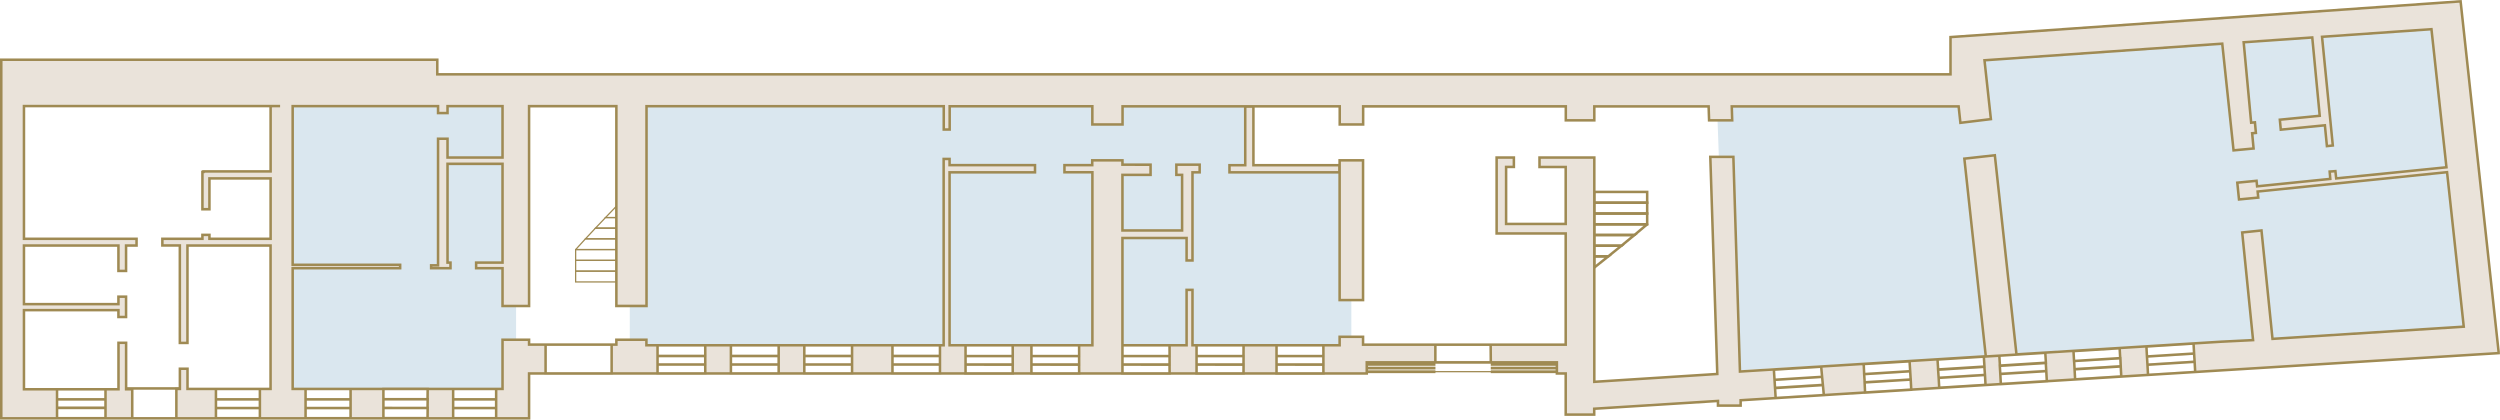<?xml version="1.0" encoding="UTF-8"?> <svg xmlns="http://www.w3.org/2000/svg" id="Слой_1" data-name="Слой 1" viewBox="0 0 984.08 165.17"> <defs> <style>.cls-1{fill:#dae7ef;}.cls-2,.cls-4,.cls-5,.cls-6,.cls-8,.cls-9{fill:none;}.cls-2,.cls-8{stroke:#9f8a52;}.cls-2,.cls-4,.cls-5{stroke-width:0.5px;}.cls-3{fill:#9f8a52;}.cls-4,.cls-5,.cls-6,.cls-9{stroke:#9f8a53;}.cls-4,.cls-6,.cls-8{stroke-miterlimit:10;}.cls-5,.cls-9{stroke-linecap:round;stroke-linejoin:round;}.cls-7{fill:#eae3da;}</style> </defs> <polygon class="cls-1" points="199.66 103.26 199.66 60.82 199.32 60.82 199.32 39.12 173.41 39.12 172.35 39.12 111.49 39.12 111.49 104.16 111.51 104.16 111.51 153.09 203.15 153.09 203.15 103.26 199.66 103.26"></polygon> <polygon class="cls-1" points="531.93 135.65 247.9 135.65 247.9 38.94 491.87 38.94 491.87 64.76 531.93 64.52 531.93 135.65"></polygon> <polygon class="cls-1" points="675.85 40.85 779.54 39.66 794.98 139.35 679.58 146.05 675.85 40.85"></polygon> <polygon class="cls-1" points="972.17 128.9 964.69 70.38 968 69.84 958.96 9.2 912.63 12.19 916.52 48.06 912.22 14.64 880.27 15.5 774.29 22.97 791.21 139.33 892.99 133.71 893.05 134.27 972.17 128.9"></polygon> <line class="cls-2" x1="564.12" y1="146.3" x2="589.11" y2="146.3"></line> <rect class="cls-3" x="586.81" y="142.88" width="26.28" height="1.11"></rect> <rect class="cls-3" x="538" y="142.88" width="27.04" height="1.11"></rect> <rect class="cls-3" x="586.81" y="144.34" width="26.28" height="1.11"></rect> <rect class="cls-3" x="537.95" y="144.34" width="27.09" height="1.11"></rect> <rect class="cls-3" x="586.81" y="145.77" width="26.28" height="1.11"></rect> <rect class="cls-3" x="537.95" y="145.77" width="27.09" height="1.11"></rect> <polygon class="cls-4" points="242.62 81.18 238.34 85.64 242.62 85.64 242.62 81.18"></polygon> <polygon class="cls-4" points="242.62 85.64 242.62 89.8 234.39 89.8 238.35 85.64 242.62 85.64"></polygon> <polygon class="cls-4" points="242.62 89.8 242.62 94.02 230.45 94.02 234.38 89.8 242.62 89.8"></polygon> <polygon class="cls-5" points="242.62 94.02 242.62 98.24 226.59 98.24 230.44 94.02 242.62 94.02"></polygon> <rect class="cls-4" x="226.59" y="98.24" width="16.04" height="4.25"></rect> <rect class="cls-4" x="226.59" y="102.48" width="16.04" height="4.25"></rect> <rect class="cls-4" x="226.59" y="106.73" width="16.04" height="4.25"></rect> <line class="cls-6" x1="49.64" y1="152.9" x2="70.79" y2="152.9"></line> <polygon class="cls-7" points="493.39 65.02 493.37 41.85 490.16 41.85 490.17 65.02 483.96 65.02 483.96 67.83 527.43 67.83 527.43 65.02 493.39 65.02"></polygon> <polygon class="cls-6" points="493.39 65.02 493.38 41.85 490.16 41.85 490.17 65.02 483.96 65.02 483.96 67.83 527.32 67.83 527.32 65.02 493.39 65.02"></polygon> <rect class="cls-7" x="527.32" y="63.11" width="9.22" height="55.01"></rect> <rect class="cls-8" x="527.32" y="63.11" width="9.22" height="55.01"></rect> <polygon class="cls-6" points="627.53 105.35 633.1 100.89 627.53 100.89 627.53 105.35"></polygon> <polygon class="cls-6" points="627.53 100.89 627.53 96.73 638.24 96.73 633.09 100.89 627.53 100.89"></polygon> <polygon class="cls-6" points="627.53 96.73 627.53 92.51 643.36 92.51 638.25 96.73 627.53 96.73"></polygon> <polygon class="cls-9" points="627.53 92.51 627.53 88.29 648.38 88.29 643.37 92.51 627.53 92.51"></polygon> <rect class="cls-6" x="627.53" y="84.05" width="20.85" height="4.25"></rect> <rect class="cls-6" x="627.53" y="79.8" width="20.85" height="4.25"></rect> <rect class="cls-6" x="627.53" y="75.55" width="20.85" height="4.25"></rect> <path class="cls-7" d="M894.53,133.39l-4.34-42.67-7.59.79,4.28,42.37-12.44.79v-.17l-80.68,5-8.52-78.38-12,1.33,8.44,77.8-96.77,6-2.59-84.5h-9.08l2.75,85.46-48.41,3.09V62H606v3.73h10.31V88.15H592.85V65.71h3.06V62h-6.79v29.9h27.19v43.77H536.54v-3.09h-9.22v3.34H469.4V114.09h-2.32V135.9H441.83V93.68h25.25v8.85h2.32V67.83h2.82v-3h-9.17v4h2.26V90.72H441.83V68.83H452.9v-4H441.83V63.11H429.94V65H419v2.81h11V135.9H373.78V67.83h33.63V65H373.78V62.55h-2.33V135.9h-117v-2.18H242.62v1.93H208.26v-1.93H197.81v19.37H115.2V105.58h42.31v-1.35H115.2V41.77h57.23v2.73h3.73V41.78h21.65V62H176.16V54.6h-3.73v49.84h-2.72v1.14h7.62v-2.21h-1.17V64.49h21.65v38.88H187.42v2.21h10.39v14.87h10.45V41.79h34.36v78.65h11.87V41.8l117,0V51h2.33V41.83h56.16V49h11.89V41.85l85.49,0V49h9.22V41.87l79.77,0v5.49h11.22V41.89h45l.18,5.48h9.1l-.17-5.48,89.3,0,.7,6.46,12-1.46-2.52-23.16,93.59-6.54,4.45,42,7.88-.74-.56-6,1.47-.13-.38-4.17-1.48.15-2.95-31.66,27-1.89,2.94,30.83-15.7,1.54.37,3.92,17.36-1.72.8,8.2,2.32-.25-4.24-42.78,43.07-3L963,65.85,919.6,70.23l-.31-2.87-2.26.18.24,2.88-28.8,2.93,0,0-.22-2.18-7.58.74.67,6.6,7.58-.73-.24-2.38,74.56-7.62,6.57,60.81Zm-49,13.69-.22-3.51,18.56-1.16.23,3.51Zm-.39-6.25,18.56-1.16.14,2.23-18.56,1.16Zm-.24-4,18.55-1.16.22,3.47-18.56,1.16Zm-28.07,12-.22-3.51,18.17-1.13.22,3.51Zm-.39-6.25,18.17-1.13.14,2.23-18.17,1.14Zm-.25-4,18.17-1.14.22,3.47-18.17,1.13Zm-28.59,12-.22-3.51,18.1-1.12.22,3.51Zm-.39-6.25,18.1-1.12.14,2.23-18.1,1.13Zm-.24-4-6.1.38.22,3.44-18.23,1.14-.21-3.47,42.41-2.64.22,3.47-18.1,1.12ZM763.32,152.2l-.22-3.51,18.23-1.14.22,3.51Zm-.39-6.25,18.23-1.14.14,2.23-18.23,1.14ZM734.13,154,734,150.5l18.15-1.13.21,3.52Zm-.32-6.26,18.12-1.13.14,2.23L733.92,150Zm-.21-4-.78,0,18.86-1.17.21,3.46-18.11,1.13Zm-34.69,12.42-.22-3.51,18.84-1.17.32,3.5Zm-.39-6.25,18.75-1.17.21,2.23-18.82,1.17Zm-.25-4,18.63-1.16.32,3.46-18.73,1.17Zm-111.46-3.84H565v-6h21.77Zm-65.89-2H502.48v-3.71h18.44Zm0,2.87H502.48v-2.36h18.44Zm0,3.54H502.48v-3h18.44Zm-31.46-6.41H471v-3.71h18.51Zm0,2.87H471v-2.36h18.51Zm0,3.54H471v-3h18.51Zm-29.09-6.41H441.83v-3.71h18.54Zm0,2.87H441.83v-2.36h18.54Zm0,3.54H441.83v-3h18.54Zm-35.6-6.41H406v-3.71h18.77Zm0,2.87H406v-2.36h18.77Zm0,3.54H406v-3h18.77Zm-26.14-6.41H380.07v-3.71h18.56Zm0,2.87H380.07v-2.36h18.56Zm0,3.54H380.07v-3h18.56ZM370,140.12h-18.7v-3.71H370Zm0,2.87h-18.7v-2.36H370Zm0,3.54h-18.7v-3H370Zm-34.6-6.41h-18.8v-3.71h18.8Zm0,2.87h-18.8v-2.36h18.8Zm0,3.54h-18.8v-3h18.8Zm-28.89-6.41h-18.8v-3.71h18.8Zm0,2.87h-18.8v-2.36h18.8Zm0,3.54h-18.8v-3h18.8Zm-28.89-6.41H258.83v-3.71H277.6Zm0,2.87H258.83v-2.36H277.6Zm0,3.54H258.83v-3H277.6Zm-36.86,0h-26V136.16h26ZM195.3,157.18H178.37V153.6H195.3Zm0,2.94H178.37V157.7H195.3Zm0,4.19H178.37v-3.68H195.3Zm-27-7.13H150.92V153.6h17.43Zm0,2.94H150.92V157.7h17.43Zm0,4.19H150.92v-3.68h17.43ZM138,157.18H120.28V153.6H138Zm0,2.94H120.28V157.7H138Zm0,4.19H120.28v-3.68H138ZM106.52,41.77v25.7H80.08v.2h-.4V82.36h2.76V70.23h24.08V94H82.44V92.44H79.68V94H63.91v2.63h6.88V135h3V96.65h32.71v56.44H73.81v-7.94h-3v7.94H69.42v11.07H52.05V153.24H49.64v-18.3h-3v18.3H9.43V122.08H46.62v2.71h3v-8h-3v2.92H9.43V96.65H46.62v10h3v-10h4.13V94H9.43V41.74l100.82,0ZM102.3,157.18H85V153.6h17.3Zm0,2.94H85V157.7h17.3Zm0,4.19H85v-3.68h17.3Zm-60.77-.15H22.45v-3.59H41.53ZM22.45,153.6H41.53v3.58H22.45Zm19.08,6.46H22.45v-2.37H41.53Zm942-21.59L968.57.53,767.78,14.6V29.27H172.13V23.52H.5V164.67H208.26V147H538v-4.38h74.84V147h3.47v16.2h11.22v-2.31l48.72-3.07v1.84h8.92v-2.11L983.54,139Z"></path> <path class="cls-6" d="M894.53,133.39l-4.34-42.67-7.59.79,4.28,42.37-12.45.62h0l-80.68,5-8.52-78.38-12,1.33,8.44,77.8-96.77,6-2.59-84.5h-9.08l2.75,85.46-48.41,3.09V62H606v3.73h10.31V88.15H592.85V65.71h3.06V62h-6.79v29.9h27.19v43.77H536.54v-3.09h-9.22v3.34H469.4V114.09h-2.32V135.9H441.83V93.68h25.25v8.85h2.32V67.83h2.82v-3h-9.17v4h2.26V90.72H441.83V68.83H452.9v-4H441.83V63.11H429.94V65H419v2.81h11V135.9H373.78V67.83h33.63V65H373.78V62.55h-2.33V135.9h-117v-2.18H242.62v1.93H208.26v-1.93H197.81v19.37H115.2V105.58h42.31v-1.35H115.2V41.77h57.23v2.73h3.73V41.78h21.65V62H176.16V54.6h-3.73v49.84h-2.72v1.14h7.62v-2.21h-1.17V64.49h21.65v38.88H187.42v2.21h10.39v14.87h10.45V41.79h34.36v78.65h11.87V41.8l117,0V51h2.33V41.83h56.16V49h11.89V41.85l85.49,0V49h9.22V41.87l79.77,0v5.49h11.22V41.89h45l.18,5.48h9.1l-.17-5.48,89.3,0,.7,6.46,12-1.46-2.52-23.16,93.59-6.54,4.45,42,7.88-.74-.56-6,1.47-.13-.38-4.17-1.48.15-2.95-31.66,27-1.89,2.94,30.83-15.7,1.54.37,3.92,17.36-1.72.8,8.2,2.32-.25-4.24-42.78,43.07-3L963,65.85,919.6,70.23l-.31-2.87-2.26.18.24,2.88-28.8,2.93,0,0-.22-2.18-7.58.74.67,6.6,7.58-.73-.24-2.38,74.56-7.62,6.57,60.81Zm-49,14.19-.22-4,18.56-1.16.23,4Zm-.42-7.26,18.56-1.16.2,3.25-18.56,1.16Zm-.21-3.93,18.55-1.16.22,3.93-18.56,1.16Zm-28.07,12.93-.22-4,18.17-1.13.22,4Zm-.39-7.22L834.65,141l.14,3.25-18.17,1.13Zm-.25-3.89,18.17-1.14.22,3.9-18.17,1.13Zm-28.59,13-.22-4,18.1-1.12.22,4Zm-.42-7.3,18.1-1.13.2,3.31-18.1,1.12ZM787,140l-6.1.38.25,4-18.23,1.14-.25-4,42.42-2.64.25,4-18.1,1.12Zm-23.66,12.63-.22-3.89,18.23-1.14.22,3.9Zm-.45-7.2,18.22-1.13.24,3.3-18.23,1.14Zm-28.74,9.11-.18-4,18.15-1.13.21,4Zm-.36-7.29,18.12-1.13.2,3.3L734,150.5Zm-.17-3.91-.78,0,18.83-1.11.24,3.9-18.11,1.13Zm-34.66,13.36-.25-4,18.84-1.17.37,4Zm-.45-7.2,18.73-1.17.31,3.25-18.84,1.17Zm-.26-4,18.62-1.16.37,4-18.73,1.17Zm-111.42-2.82H565v-7h21.77Zm-65.89-2.53H502.48V135.9h18.44Zm0,3.38H502.48v-3.38h18.44Zm0,3.54H502.48V143.5h18.44Zm-31.46-6.92H471V135.9h18.51Zm0,3.38H471v-3.38h18.51Zm0,3.54H471V143.5h18.51Zm-29.09-6.92H441.83V135.9h18.54Zm0,3.38H441.83v-3.38h18.54Zm0,3.54H441.83V143.5h18.54Zm-35.6-6.92H406V135.9h18.77Zm0,3.38H406v-3.38h18.77Zm0,3.54H406V143.5h18.77Zm-26.14-6.92H380.07V135.9h18.56Zm0,3.38H380.07v-3.38h18.56Zm0,3.54H380.07V143.5h18.56ZM370,140.12h-18.7V135.9H370Zm0,3.38h-18.7v-3.38H370Zm0,3.54h-18.7V143.5H370Zm-34.6-6.92h-18.8V135.9h18.8Zm0,3.38h-18.8v-3.38h18.8Zm0,3.54h-18.8V143.5h18.8Zm-28.89-6.92h-18.8V135.9h18.8Zm0,3.38h-18.8v-3.38h18.8Zm0,3.54h-18.8V143.5h18.8Zm-28.89-6.92H258.83V135.9H277.6Zm0,3.38H258.83v-3.38H277.6Zm0,3.54H258.83V143.5H277.6Zm-36.86,0h-26V135.65h26ZM195.3,157.18H178.37v-4.09H195.3Zm0,3.45H178.37v-3.45H195.3Zm0,4H178.37v-4H195.3Zm-27-7.49H150.92v-4.09h17.43Zm0,3.45H150.92v-3.45h17.43Zm0,4H150.92v-4h17.43ZM138,157.18H120.28v-4.09H138Zm0,3.45H120.28v-3.45H138Zm0,4H120.28v-4H138ZM106.52,41.77v25.7H80.08v.2h-.4V82.36h2.76V70.23h24.08V94H82.44V92.44H79.68V94H63.91v2.63h6.88V135h3V96.65h32.71v56.44H73.81v-7.94h-3v7.94H69.42v11.58H52.05V153.24H49.64v-18.3h-3v18.3H9.43V122.08H46.62v2.71h3v-8h-3v2.92H9.43V96.65H46.62v10h3v-10h4.13V94H9.43V41.74l100.82,0ZM102.3,157.18H85v-4.09h17.3Zm0,3.45H85v-3.45h17.3Zm0,4H85v-4h17.3Zm-60.77,0H22.45v-4.1H41.53ZM22.45,153.24H41.53v3.94H22.45Zm19.08,7.33H22.45v-3.39H41.53Zm942-22.1L968.57.53,767.78,14.6V29.27H172.13V23.52H.5V164.67H208.26V147H538v-4.38h74.84V147h3.47v16.2h11.22v-2.31l48.72-3.07v1.84h8.92v-2.11L983.54,139Z"></path> </svg> 